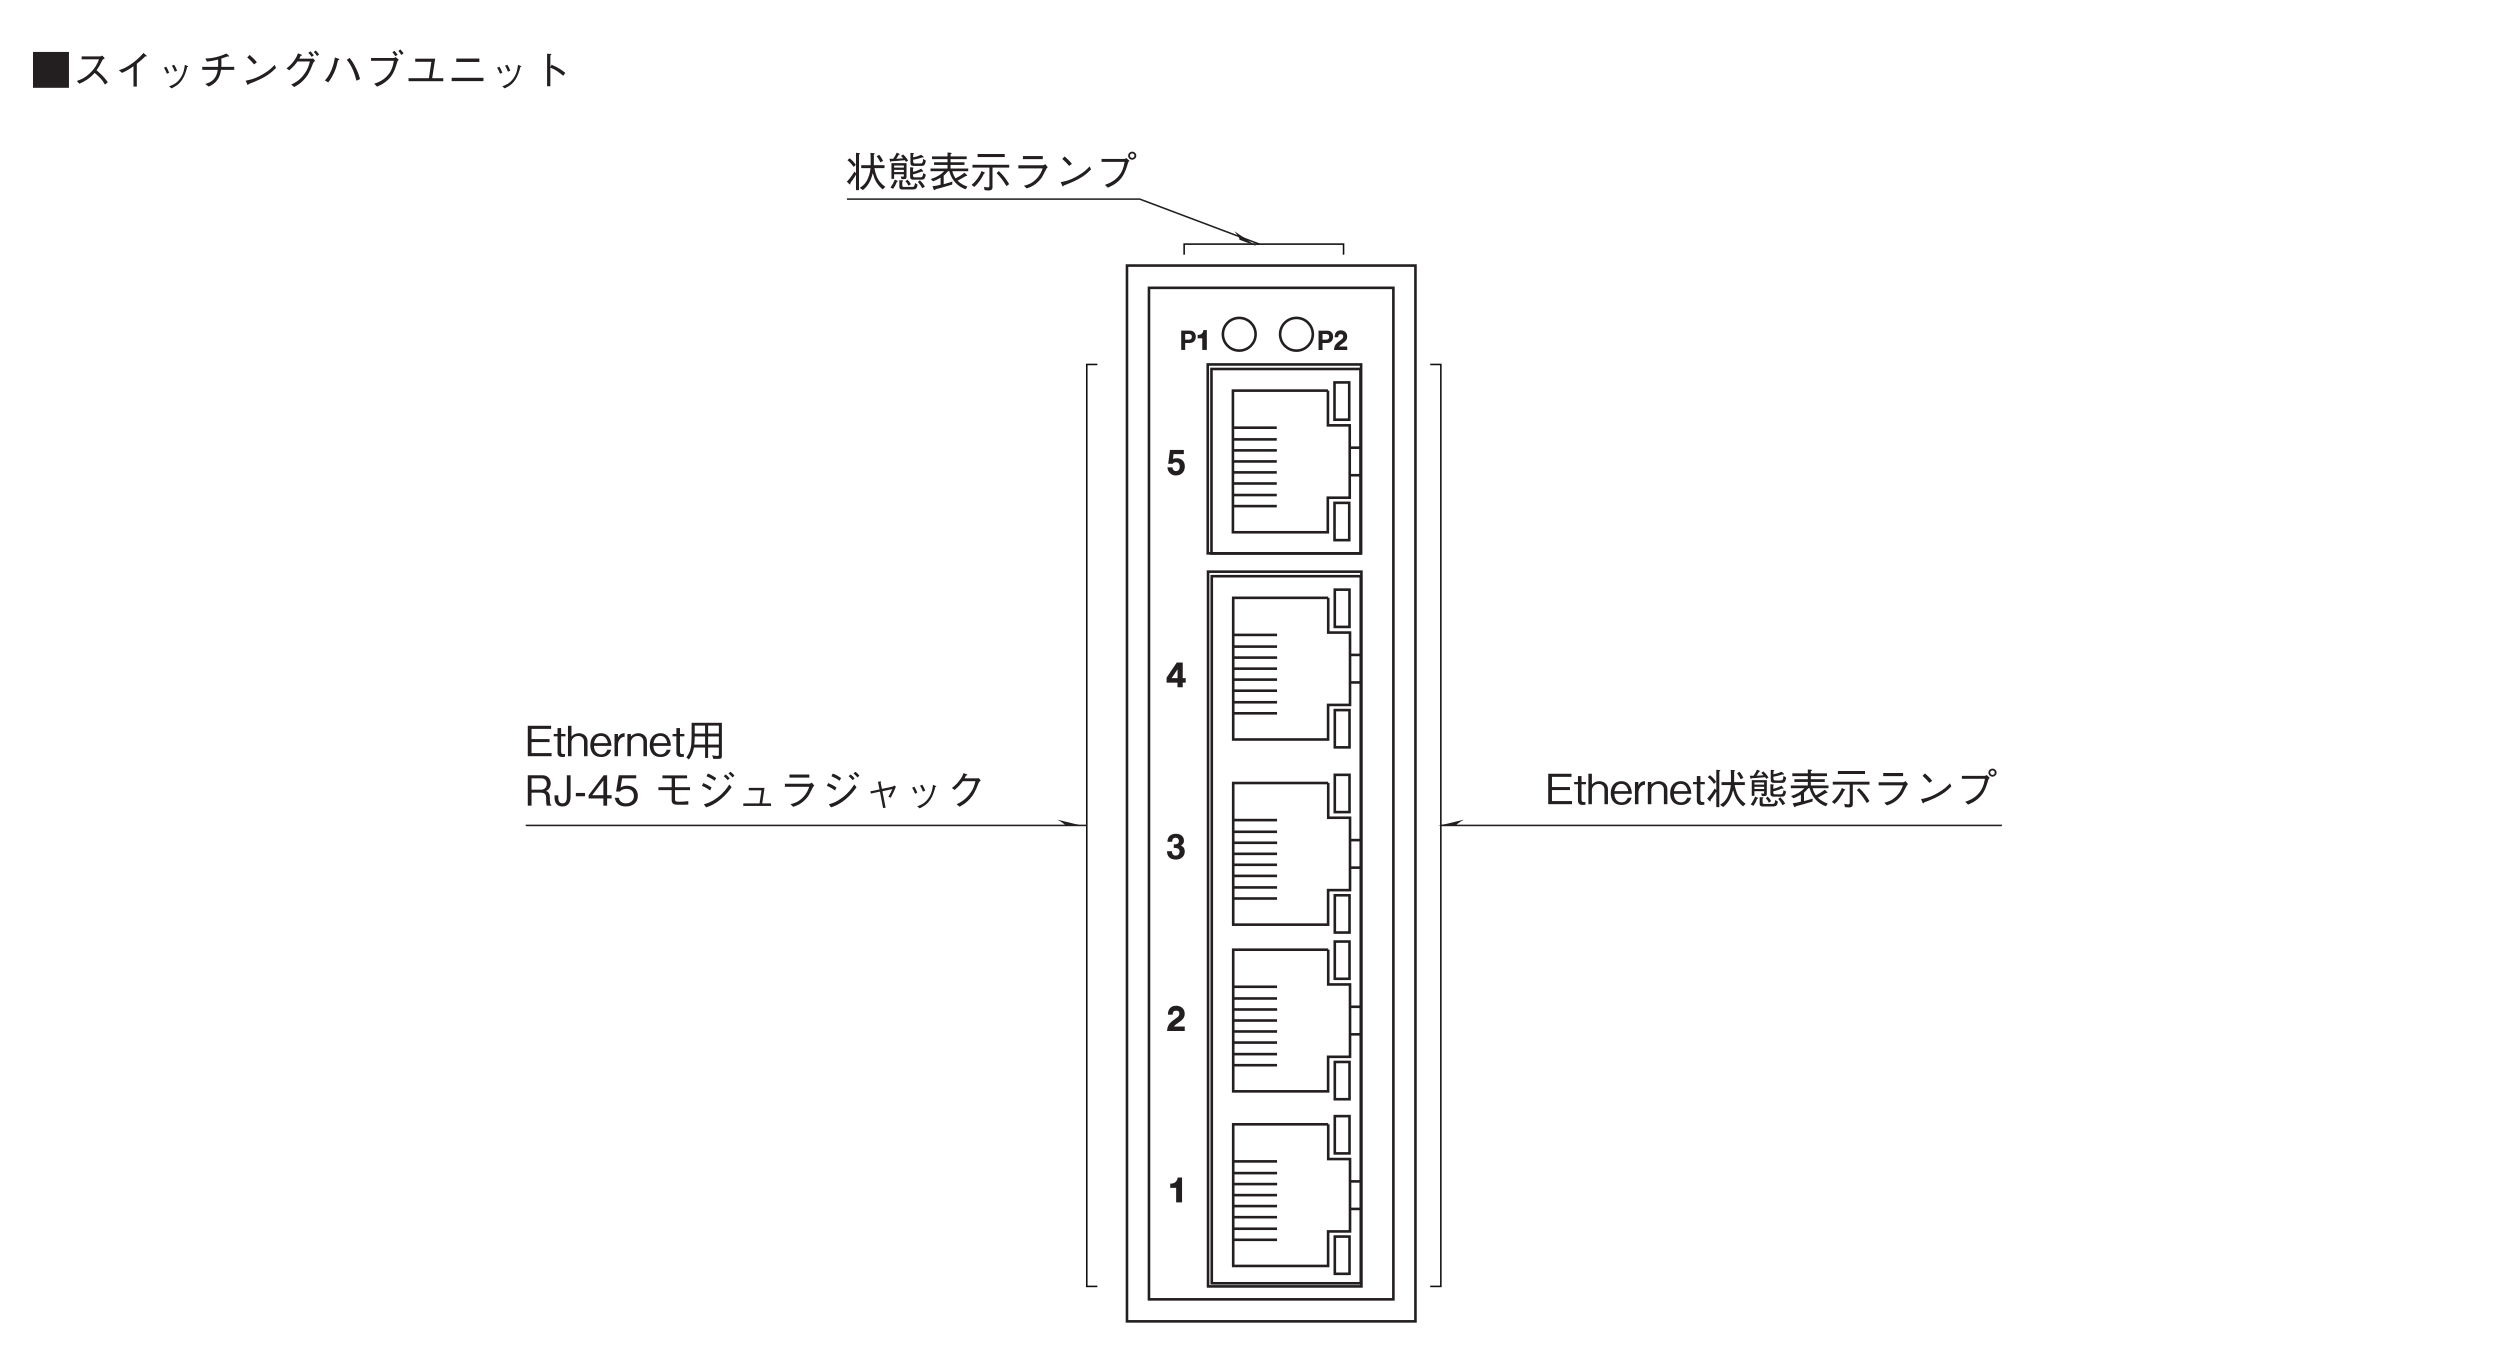 <?xml version="1.0" encoding="UTF-8"?>
<svg xmlns="http://www.w3.org/2000/svg" xmlns:xlink="http://www.w3.org/1999/xlink" width="479.05pt" height="262.35pt" viewBox="0 0 479.05 262.35" version="1.2">
<defs>
<g>
<symbol overflow="visible" id="glyph0-0">
<path style="stroke:none;" d="M 0.797 0.953 L 7.188 0.953 L 7.188 -7.031 L 0.797 -7.031 Z M 4 -3.359 L 1.453 -6.625 L 6.531 -6.625 Z M 4.25 -3.031 L 6.781 -6.297 L 6.781 0.234 Z M 1.453 0.562 L 4 -2.703 L 6.531 0.562 Z M 1.203 -6.297 L 3.734 -3.031 L 1.203 0.234 Z M 1.203 -6.297 "/>
</symbol>
<symbol overflow="visible" id="glyph0-1">
<path style="stroke:none;" d="M 0.547 -6.469 L 0.547 0.406 L 7.438 0.406 L 7.438 -6.469 Z M 0.547 -6.469 "/>
</symbol>
<symbol overflow="visible" id="glyph0-2">
<path style="stroke:none;" d="M 5.828 -5.781 C 5.734 -5.719 5.578 -5.609 5.453 -5.609 L 1.891 -5.609 L 1.891 -5.047 L 5.219 -5.047 C 4.938 -4.344 4.594 -3.484 3.531 -2.453 C 2.484 -1.422 1.656 -1.156 0.969 -0.906 L 1.453 -0.375 C 2.531 -0.859 3.375 -1.328 4.375 -2.453 C 4.578 -2.281 4.891 -2.047 5.344 -1.578 C 5.922 -0.969 6.141 -0.594 6.359 -0.203 L 6.906 -0.656 C 6.25 -1.625 5.484 -2.328 4.75 -2.953 C 5.172 -3.547 5.391 -3.922 5.859 -4.891 C 5.953 -5.016 5.969 -5.031 6.328 -5.266 Z M 5.828 -5.781 "/>
</symbol>
<symbol overflow="visible" id="glyph0-3">
<path style="stroke:none;" d="M 4.484 0.172 L 4.484 -4.203 C 5.219 -4.766 5.438 -4.984 6.109 -5.625 C 6.203 -5.609 6.234 -5.609 6.297 -5.609 C 6.375 -5.609 6.391 -5.641 6.391 -5.672 C 6.391 -5.734 6.328 -5.797 6.297 -5.812 L 5.75 -6.281 C 5.344 -5.797 4.797 -5.172 3.688 -4.344 C 2.453 -3.422 1.75 -3.203 1.047 -2.969 L 1.641 -2.453 C 2.328 -2.75 2.906 -3.062 3.844 -3.719 L 3.844 0.172 Z M 4.484 0.172 "/>
</symbol>
<symbol overflow="visible" id="glyph0-4">
<path style="stroke:none;" d="M 1.703 -3.438 C 1.859 -3.188 2.094 -2.781 2.266 -2.281 L 2.703 -2.484 C 2.516 -3 2.266 -3.438 2.141 -3.641 Z M 3.219 -3.828 C 3.344 -3.641 3.594 -3.188 3.781 -2.688 L 4.219 -2.859 C 4.062 -3.344 3.812 -3.781 3.656 -4.016 Z M 3.141 0.516 C 3.797 0.203 4.516 -0.156 5.188 -1.141 C 5.672 -1.844 5.953 -2.781 6.156 -3.578 C 6.328 -3.641 6.344 -3.641 6.344 -3.703 C 6.344 -3.734 6.297 -3.781 6.109 -3.828 L 5.703 -4 C 5.609 -3.266 5.5 -2.375 4.828 -1.406 C 4.109 -0.391 3.359 -0.125 2.688 0.125 Z M 3.141 0.516 "/>
</symbol>
<symbol overflow="visible" id="glyph0-5">
<path style="stroke:none;" d="M 4.719 -3.609 C 4.734 -3.828 4.734 -4.016 4.734 -4.375 C 4.734 -4.734 4.734 -4.953 4.719 -5.203 C 5.234 -5.359 5.375 -5.406 5.906 -5.609 C 6.031 -5.594 6.078 -5.578 6.125 -5.578 C 6.172 -5.578 6.234 -5.594 6.234 -5.656 C 6.234 -5.719 6.156 -5.766 6.141 -5.781 L 5.672 -6.172 C 5.344 -6.016 4.875 -5.781 3.938 -5.531 C 2.844 -5.234 2.25 -5.234 1.656 -5.219 L 1.969 -4.609 C 2.625 -4.688 3.094 -4.766 4.094 -5 C 4.109 -4.797 4.109 -4.594 4.109 -4.281 C 4.109 -3.969 4.109 -3.797 4.094 -3.609 L 1.062 -3.609 L 1.062 -3.031 L 4.031 -3.031 C 3.922 -2.484 3.828 -1.891 3.328 -1.312 C 2.812 -0.703 2.219 -0.516 1.625 -0.328 L 2.312 0.172 C 2.828 -0.078 3.422 -0.375 3.922 -1.062 C 4.438 -1.75 4.547 -2.406 4.656 -3.031 L 7.188 -3.031 L 7.188 -3.609 Z M 4.719 -3.609 "/>
</symbol>
<symbol overflow="visible" id="glyph0-6">
<path style="stroke:none;" d="M 3.547 -4.484 C 3.094 -5.078 2.406 -5.672 2.156 -5.891 L 1.703 -5.422 C 2.172 -5 2.625 -4.562 3.016 -4.078 Z M 6.953 -4 C 6.484 -3.5 5.938 -2.891 4.547 -2.109 C 3.078 -1.266 2.203 -1.125 1.406 -0.969 L 1.688 -0.312 C 1.734 -0.219 1.766 -0.125 1.844 -0.125 C 1.891 -0.125 1.969 -0.312 1.984 -0.328 C 5.344 -1.547 6.328 -2.516 7.219 -3.406 Z M 6.953 -4 "/>
</symbol>
<symbol overflow="visible" id="glyph0-7">
<path style="stroke:none;" d="M 3.688 -5.172 C 3.766 -5.328 3.812 -5.422 3.953 -5.719 C 4.094 -5.734 4.203 -5.75 4.203 -5.828 C 4.203 -5.859 4.172 -5.938 4.047 -5.969 L 3.438 -6.203 C 3.328 -5.875 3.172 -5.453 2.703 -4.797 C 2.156 -4.031 1.688 -3.656 1.25 -3.328 L 1.766 -2.938 C 2.641 -3.688 3 -4.141 3.344 -4.641 L 5.719 -4.641 C 5.547 -3.938 5.344 -3.094 4.516 -2.047 C 3.672 -0.953 2.828 -0.547 2.141 -0.203 L 2.719 0.266 C 3.406 -0.125 3.812 -0.375 4.328 -0.891 C 5.25 -1.797 5.672 -2.547 6.328 -4.281 C 6.375 -4.422 6.438 -4.547 6.719 -4.766 L 6.359 -5.219 C 6.203 -5.188 6.156 -5.172 6.047 -5.172 Z M 5.422 -6.281 C 5.75 -6.016 5.969 -5.672 6.062 -5.516 L 6.484 -5.828 C 6.281 -6.094 6.047 -6.375 5.844 -6.594 Z M 6.469 -6.438 C 6.75 -6.203 6.969 -5.906 7.094 -5.672 L 7.484 -5.984 C 7.359 -6.172 7.094 -6.516 6.844 -6.75 Z M 6.469 -6.438 "/>
</symbol>
<symbol overflow="visible" id="glyph0-8">
<path style="stroke:none;" d="M 1.25 -0.625 C 1.547 -1 1.922 -1.484 2.375 -2.484 C 2.734 -3.25 2.922 -3.922 3.141 -4.875 C 3.25 -4.906 3.406 -4.953 3.406 -5.047 C 3.406 -5.109 3.344 -5.141 3.219 -5.172 L 2.531 -5.406 C 2.438 -4.812 2.312 -4.078 1.906 -3.062 C 1.438 -1.953 1.016 -1.469 0.625 -1 Z M 4.812 -4.969 C 5.047 -4.672 5.359 -4.312 5.797 -3.438 C 6.297 -2.406 6.484 -1.641 6.672 -0.953 L 7.359 -1.266 C 7.234 -1.703 7.078 -2.312 6.641 -3.219 C 6.141 -4.297 5.75 -4.828 5.359 -5.312 Z M 4.812 -4.969 "/>
</symbol>
<symbol overflow="visible" id="glyph0-9">
<path style="stroke:none;" d="M 5.859 -4.766 C 5.672 -3.797 5.469 -2.75 4.438 -1.719 C 3.578 -0.875 2.734 -0.594 2.078 -0.375 L 2.641 0.188 C 3.531 -0.219 3.906 -0.438 4.391 -0.844 C 5.422 -1.672 5.922 -2.484 6.531 -4.609 C 6.547 -4.641 6.547 -4.672 6.562 -4.703 C 6.594 -4.75 6.766 -4.922 6.797 -4.969 L 6.203 -5.484 C 6.062 -5.391 5.906 -5.312 5.844 -5.312 L 1.484 -5.312 L 1.484 -4.766 Z M 6.578 -5.953 C 6.375 -6.219 6.188 -6.453 5.969 -6.688 L 5.578 -6.406 C 5.672 -6.297 5.969 -5.953 6.156 -5.641 Z M 7.719 -6.203 C 7.656 -6.281 7.391 -6.656 7.109 -6.953 L 6.719 -6.656 C 6.859 -6.484 7.109 -6.203 7.297 -5.891 Z M 7.719 -6.203 "/>
</symbol>
<symbol overflow="visible" id="glyph0-10">
<path style="stroke:none;" d="M 4.594 -1.438 L 0.688 -1.438 L 0.688 -0.859 L 7.344 -0.859 L 7.344 -1.438 L 5.219 -1.438 L 5.797 -5.172 L 1.969 -5.172 L 1.969 -4.578 L 5.062 -4.578 Z M 4.594 -1.438 "/>
</symbol>
<symbol overflow="visible" id="glyph0-11">
<path style="stroke:none;" d="M 6.281 -4.547 L 6.281 -5.203 L 1.859 -5.203 L 1.859 -4.547 Z M 0.969 -0.875 L 7.062 -0.875 L 7.062 -1.516 L 0.969 -1.516 Z M 0.969 -0.875 "/>
</symbol>
<symbol overflow="visible" id="glyph0-12">
<path style="stroke:none;" d="M 3.922 -3.547 L 3.922 -5.812 C 4.062 -5.906 4.125 -5.938 4.125 -5.984 C 4.125 -6.094 3.938 -6.094 3.891 -6.094 L 3.297 -6.125 L 3.297 0.109 L 3.922 0.109 L 3.922 -3.453 C 4.281 -3.312 4.656 -3.156 5.297 -2.734 C 5.844 -2.375 6.141 -2.094 6.391 -1.891 L 6.781 -2.453 C 6.047 -3.047 5.516 -3.422 4.156 -4.016 Z M 3.922 -3.547 "/>
</symbol>
<symbol overflow="visible" id="glyph0-13">
<path style="stroke:none;" d="M 7.266 -5.047 C 7.094 -5.375 6.875 -5.828 6.5 -6.219 L 6.047 -5.906 C 6.438 -5.422 6.641 -5 6.75 -4.766 Z M 7.703 -0.062 C 6.844 -0.672 6.422 -1.281 6.188 -1.75 C 6 -2.125 5.703 -3.047 5.609 -3.656 L 7.547 -3.656 L 7.547 -4.219 L 5.5 -4.219 L 5.5 -6.266 C 5.562 -6.297 5.672 -6.359 5.672 -6.438 C 5.672 -6.5 5.594 -6.516 5.547 -6.516 L 4.844 -6.578 C 4.891 -5.953 4.891 -5.844 4.891 -4.219 L 3.078 -4.219 L 3.078 -3.656 L 4.859 -3.656 C 4.797 -2.734 4.469 -1.656 3.922 -0.891 C 3.641 -0.469 3.219 -0.141 2.781 0.125 L 3.406 0.547 C 4.672 -0.453 5.047 -1.766 5.297 -2.688 C 5.609 -1.469 6.062 -0.531 7.188 0.422 Z M 2.047 -4.266 C 1.781 -4.734 1.328 -5.172 0.859 -5.547 L 0.438 -5.172 C 0.75 -4.953 1.172 -4.547 1.625 -3.891 Z M 2.844 -6.438 C 2.844 -6.5 2.75 -6.516 2.719 -6.531 L 2.078 -6.594 L 2.078 -2.688 L 1.781 -3 C 1.219 -2.094 0.953 -1.734 0.328 -1.062 L 0.781 -0.609 C 0.828 -0.578 0.875 -0.531 0.922 -0.531 C 1.016 -0.531 1.016 -0.641 1 -0.812 C 1.188 -1.047 1.672 -1.672 2.078 -2.422 L 2.078 0.562 L 2.656 0.562 L 2.656 -6.281 C 2.734 -6.312 2.844 -6.359 2.844 -6.438 Z M 2.844 -6.438 "/>
</symbol>
<symbol overflow="visible" id="glyph0-14">
<path style="stroke:none;" d="M 3.266 -3.75 L 1.406 -3.75 L 1.406 -4.156 L 3.266 -4.156 Z M 3.781 -2.109 L 3.781 -4.609 L 0.891 -4.609 L 0.891 -1.594 L 1.406 -1.594 L 1.406 -2.484 L 3.266 -2.484 L 3.266 -2.203 C 3.266 -2.078 3.25 -2.016 3.078 -2.016 C 2.984 -2.016 2.828 -2.031 2.688 -2.062 L 2.828 -1.547 L 3.219 -1.547 C 3.719 -1.547 3.781 -1.641 3.781 -2.109 Z M 3.266 -2.906 L 1.406 -2.906 L 1.406 -3.328 L 3.266 -3.328 Z M 4.094 -5.109 C 3.969 -5.312 3.734 -5.703 3.125 -6.281 L 2.719 -5.984 C 2.891 -5.828 2.984 -5.734 3.156 -5.547 C 2.656 -5.484 1.953 -5.453 1.797 -5.453 C 1.906 -5.594 2.078 -5.812 2.297 -6.234 C 2.422 -6.234 2.5 -6.25 2.5 -6.312 C 2.5 -6.359 2.406 -6.406 2.375 -6.422 L 1.891 -6.609 C 1.766 -6.328 1.625 -5.984 1.219 -5.438 C 1.156 -5.438 0.703 -5.453 0.516 -5.453 L 0.625 -5.016 C 0.641 -4.953 0.672 -4.844 0.734 -4.844 C 0.781 -4.844 0.812 -4.875 0.875 -4.969 C 1.344 -4.984 2.234 -5.047 3.453 -5.172 C 3.531 -5.062 3.547 -5.047 3.688 -4.844 Z M 7.484 -5.109 L 6.969 -5.422 C 6.922 -4.609 6.75 -4.547 6.406 -4.547 L 5.453 -4.547 C 5.156 -4.547 5.047 -4.641 5.047 -4.953 L 5.047 -5.266 C 5.453 -5.328 5.969 -5.422 6.734 -5.688 C 6.922 -5.672 7.078 -5.656 7.078 -5.75 C 7.078 -5.812 7.047 -5.844 6.969 -5.906 L 6.609 -6.219 C 6.062 -5.969 5.641 -5.828 5.047 -5.719 L 5.047 -6.281 C 5.109 -6.312 5.203 -6.375 5.203 -6.438 C 5.203 -6.531 5.047 -6.547 5 -6.547 L 4.531 -6.578 L 4.531 -4.812 C 4.531 -4.312 4.562 -4.078 5.203 -4.078 L 6.5 -4.078 C 7.047 -4.078 7.328 -4.078 7.484 -5.109 Z M 7.484 -2.406 L 6.984 -2.703 C 6.875 -1.891 6.703 -1.891 6.406 -1.891 L 5.422 -1.891 C 5.234 -1.891 5.016 -1.891 5.016 -2.25 L 5.016 -2.453 C 5.594 -2.594 6.047 -2.734 6.703 -3 C 6.781 -2.984 6.875 -2.969 6.938 -2.969 C 6.953 -2.969 7 -2.984 7 -3.031 C 7 -3.062 6.969 -3.109 6.953 -3.125 L 6.594 -3.547 C 5.859 -3.156 5.422 -3.031 5.016 -2.953 L 5.016 -3.531 C 5.062 -3.578 5.125 -3.609 5.125 -3.672 C 5.125 -3.766 5 -3.766 4.938 -3.781 L 4.469 -3.828 L 4.469 -2.094 C 4.469 -1.703 4.516 -1.438 5.172 -1.438 L 6.594 -1.438 C 7.047 -1.438 7.312 -1.516 7.484 -2.406 Z M 7.297 -0.109 C 6.953 -0.688 6.688 -0.984 6.344 -1.328 L 5.969 -1 C 6.359 -0.562 6.562 -0.234 6.797 0.203 Z M 4.609 -0.578 C 4.438 -0.922 4.266 -1.156 3.953 -1.453 L 3.578 -1.141 C 3.875 -0.828 4.031 -0.594 4.172 -0.281 Z M 5.906 -0.484 L 5.406 -0.812 C 5.328 -0.078 5.109 -0.047 4.844 -0.047 L 3.297 -0.047 C 3.125 -0.047 2.969 -0.047 2.969 -0.375 L 2.969 -1.062 C 3.125 -1.172 3.141 -1.172 3.141 -1.219 C 3.141 -1.297 3.016 -1.312 2.984 -1.312 L 2.406 -1.344 L 2.406 -0.047 C 2.406 0.297 2.609 0.438 2.922 0.438 L 4.906 0.438 C 5.562 0.438 5.781 0.297 5.906 -0.484 Z M 2.109 -1.141 C 2.109 -1.219 2.016 -1.25 1.969 -1.266 L 1.547 -1.453 C 1.297 -0.844 1.047 -0.406 0.703 0.062 L 1.203 0.312 C 1.562 -0.172 1.75 -0.547 1.922 -1.016 C 2.062 -1.062 2.109 -1.078 2.109 -1.141 Z M 2.109 -1.141 "/>
</symbol>
<symbol overflow="visible" id="glyph0-15">
<path style="stroke:none;" d="M 2.328 -0.484 C 1.953 -0.375 1.594 -0.281 0.766 -0.172 L 1.016 0.453 C 1.047 0.516 1.094 0.578 1.172 0.578 C 1.266 0.578 1.297 0.516 1.344 0.406 C 2.422 0.109 3.516 -0.172 4.547 -0.5 L 4.594 -1.078 C 4.141 -0.922 3.734 -0.812 2.922 -0.594 L 2.922 -2.203 C 3.25 -2.516 3.469 -2.734 3.75 -3.062 L 4 -3.062 C 4.422 -1.375 5.609 -0.109 7.125 0.406 L 7.469 -0.125 C 6.812 -0.328 6.125 -0.703 5.578 -1.25 C 5.766 -1.344 5.984 -1.469 6.438 -1.719 C 6.688 -1.859 6.984 -2.016 7.188 -2.156 C 7.266 -2.141 7.297 -2.125 7.328 -2.125 C 7.375 -2.125 7.422 -2.141 7.422 -2.219 C 7.422 -2.25 7.391 -2.297 7.359 -2.328 L 6.922 -2.781 C 6.344 -2.312 5.797 -2 5.203 -1.688 C 5.016 -1.953 4.719 -2.453 4.578 -3.062 L 7.625 -3.062 L 7.625 -3.578 L 4.234 -3.578 L 4.234 -4.266 L 6.906 -4.266 L 6.906 -4.781 L 4.234 -4.781 L 4.234 -5.375 L 7.328 -5.375 L 7.328 -5.906 L 4.234 -5.906 L 4.234 -6.312 C 4.312 -6.344 4.453 -6.422 4.453 -6.484 C 4.453 -6.547 4.328 -6.594 4.234 -6.609 L 3.656 -6.656 L 3.656 -5.906 L 0.688 -5.906 L 0.688 -5.375 L 3.656 -5.375 L 3.656 -4.781 L 1.078 -4.781 L 1.078 -4.266 L 3.656 -4.266 L 3.656 -3.578 L 0.391 -3.578 L 0.391 -3.062 L 3.016 -3.062 C 2.359 -2.391 1.609 -1.922 0.438 -1.562 L 0.891 -1.125 C 1.438 -1.328 1.812 -1.516 2.328 -1.828 Z M 2.328 -0.484 "/>
</symbol>
<symbol overflow="visible" id="glyph0-16">
<path style="stroke:none;" d="M 6.641 -5.781 L 6.641 -6.359 L 1.438 -6.359 L 1.438 -5.781 Z M 4.297 -3.75 L 7.5 -3.75 L 7.5 -4.297 L 0.453 -4.297 L 0.453 -3.75 L 3.703 -3.75 L 3.703 -0.281 C 3.703 -0.109 3.641 0.047 3.406 0.047 C 3.328 0.047 3.125 0.016 2.656 -0.062 L 2.781 0.562 C 2.938 0.578 3.281 0.625 3.547 0.625 C 3.703 0.625 4.297 0.625 4.297 0.031 Z M 5.078 -2.688 C 5.578 -2.188 6.172 -1.547 6.984 -0.203 L 7.484 -0.594 C 7.047 -1.359 6.422 -2.25 5.5 -3.094 Z M 0.812 -0.047 C 1.484 -0.625 2.266 -1.703 2.656 -2.594 C 2.734 -2.625 2.844 -2.656 2.844 -2.75 C 2.844 -2.781 2.797 -2.812 2.766 -2.828 L 2.203 -3.094 C 1.828 -2.109 1.172 -1.172 0.281 -0.438 Z M 0.812 -0.047 "/>
</symbol>
<symbol overflow="visible" id="glyph0-17">
<path style="stroke:none;" d="M 5.953 -5.969 L 2.141 -5.969 L 2.141 -5.375 L 5.953 -5.375 Z M 5.922 -3.609 C 5.75 -3.094 5.5 -2.391 4.719 -1.578 C 3.812 -0.656 3.062 -0.469 2.344 -0.281 L 2.859 0.234 C 3.734 -0.078 4.547 -0.375 5.562 -1.594 C 5.797 -1.891 5.891 -2.047 6.641 -3.531 C 6.688 -3.641 6.719 -3.672 6.906 -3.828 L 6.422 -4.422 C 6.266 -4.281 6.062 -4.203 5.984 -4.203 L 1.266 -4.203 L 1.266 -3.609 Z M 5.922 -3.609 "/>
</symbol>
<symbol overflow="visible" id="glyph0-18">
<path style="stroke:none;" d="M 5.672 -4.859 C 5.484 -3.891 5.281 -2.859 4.25 -1.828 C 3.406 -0.984 2.562 -0.688 1.891 -0.453 L 2.453 0.094 C 3.344 -0.312 3.719 -0.531 4.203 -0.922 C 5.219 -1.75 5.719 -2.562 6.344 -4.719 C 6.391 -4.844 6.406 -4.859 6.609 -5.047 L 6.016 -5.578 C 5.844 -5.484 5.719 -5.422 5.656 -5.422 L 1.25 -5.422 L 1.25 -4.859 Z M 7.125 -5.266 C 7.547 -5.266 7.906 -5.625 7.906 -6.047 C 7.906 -6.469 7.547 -6.812 7.125 -6.812 C 6.719 -6.812 6.344 -6.484 6.344 -6.047 C 6.344 -5.609 6.688 -5.266 7.125 -5.266 Z M 7.125 -5.609 C 6.875 -5.609 6.688 -5.812 6.688 -6.047 C 6.688 -6.297 6.906 -6.469 7.125 -6.469 C 7.359 -6.469 7.547 -6.297 7.547 -6.047 C 7.547 -5.797 7.359 -5.609 7.125 -5.609 Z M 7.125 -5.609 "/>
</symbol>
<symbol overflow="visible" id="glyph0-19">
<path style="stroke:none;" d="M 5.188 0 L 5.188 -0.594 L 1.344 -0.594 L 1.344 -2.703 L 4.797 -2.703 L 4.797 -3.281 L 1.344 -3.281 L 1.344 -5.234 L 5.094 -5.234 L 5.094 -5.828 L 0.625 -5.828 L 0.625 0 Z M 5.188 0 "/>
</symbol>
<symbol overflow="visible" id="glyph0-20">
<path style="stroke:none;" d="M 2.391 -3.812 L 2.391 -4.25 L 1.547 -4.25 L 1.547 -5.391 L 0.859 -5.391 L 0.859 -4.25 L 0.125 -4.25 L 0.125 -3.812 L 0.859 -3.812 L 0.859 -0.688 C 0.859 -0.031 1.312 0.156 1.734 0.156 C 1.891 0.156 2 0.141 2.297 0.109 L 2.297 -0.406 L 2.109 -0.406 C 1.797 -0.406 1.547 -0.406 1.547 -0.859 L 1.547 -3.812 Z M 2.391 -3.812 "/>
</symbol>
<symbol overflow="visible" id="glyph0-21">
<path style="stroke:none;" d="M 4.094 0 L 4.094 -2.828 C 4.094 -3.938 3.188 -4.406 2.453 -4.406 C 1.906 -4.406 1.359 -4.188 1.016 -3.766 L 1.016 -5.828 L 0.344 -5.828 L 0.344 0 L 1.016 0 L 1.016 -2.719 C 1.016 -3.156 1.422 -3.875 2.312 -3.875 C 2.828 -3.875 3.422 -3.562 3.422 -2.812 L 3.422 0 Z M 4.094 0 "/>
</symbol>
<symbol overflow="visible" id="glyph0-22">
<path style="stroke:none;" d="M 4.25 -1.984 C 4.219 -2.312 4.188 -2.812 3.938 -3.328 C 3.688 -3.859 3.188 -4.406 2.234 -4.406 C 1.312 -4.406 0.188 -3.844 0.188 -2.094 C 0.188 -1.188 0.547 0.156 2.297 0.156 C 3.109 0.156 3.906 -0.203 4.188 -1.234 L 3.453 -1.234 C 3.344 -0.969 3.094 -0.344 2.266 -0.344 C 1.672 -0.344 0.922 -0.734 0.891 -1.984 Z M 3.547 -2.5 L 0.906 -2.5 C 1.047 -3.266 1.422 -3.891 2.234 -3.891 C 3.281 -3.891 3.5 -2.781 3.547 -2.5 Z M 3.547 -2.5 "/>
</symbol>
<symbol overflow="visible" id="glyph0-23">
<path style="stroke:none;" d="M 2.328 -3.719 L 2.328 -4.406 C 1.469 -4.406 1.188 -3.859 1.047 -3.562 L 1.047 -4.25 L 0.391 -4.25 L 0.391 0 L 1.062 0 L 1.062 -2.328 C 1.062 -2.656 1.266 -3.094 1.453 -3.312 C 1.703 -3.578 1.969 -3.719 2.328 -3.719 Z M 2.328 -3.719 "/>
</symbol>
<symbol overflow="visible" id="glyph0-24">
<path style="stroke:none;" d="M 4.094 0 L 4.094 -2.828 C 4.094 -3.938 3.188 -4.406 2.453 -4.406 C 1.906 -4.406 1.359 -4.188 1.016 -3.766 L 1.016 -4.25 L 0.344 -4.25 L 0.344 0 L 1.016 0 L 1.016 -2.719 C 1.016 -3.156 1.422 -3.875 2.312 -3.875 C 2.828 -3.875 3.422 -3.562 3.422 -2.812 L 3.422 0 Z M 4.094 0 "/>
</symbol>
<symbol overflow="visible" id="glyph0-25">
<path style="stroke:none;" d="M 7.062 -0.062 L 7.062 -6.406 L 1.266 -6.406 C 1.266 -3.844 1.266 -3.109 1.203 -2.344 C 1.141 -1.641 1.016 -0.766 0.25 0.234 L 0.734 0.625 C 1.328 -0.125 1.547 -0.781 1.719 -1.656 L 3.844 -1.656 L 3.844 0.328 L 4.422 0.328 L 4.422 -1.656 L 6.484 -1.656 L 6.484 -0.344 C 6.484 -0.188 6.469 -0.047 6.219 -0.047 C 5.922 -0.047 5.391 -0.125 5.203 -0.172 L 5.422 0.516 L 6.422 0.516 C 6.953 0.516 7.062 0.359 7.062 -0.062 Z M 6.484 -4.328 L 4.422 -4.328 L 4.422 -5.859 L 6.484 -5.859 Z M 6.484 -2.219 L 4.422 -2.219 L 4.422 -3.781 L 6.484 -3.781 Z M 3.844 -4.328 L 1.859 -4.328 L 1.859 -5.859 L 3.844 -5.859 Z M 3.844 -2.219 L 1.766 -2.219 C 1.828 -2.641 1.859 -2.984 1.859 -3.781 L 3.844 -3.781 Z M 3.844 -2.219 "/>
</symbol>
<symbol overflow="visible" id="glyph0-26">
<path style="stroke:none;" d="M 5.141 0 L 5.141 -0.125 C 5.016 -0.203 4.969 -0.266 4.922 -0.453 C 4.891 -0.609 4.859 -0.875 4.859 -1.125 L 4.859 -1.562 C 4.859 -1.734 4.844 -2.094 4.656 -2.406 C 4.484 -2.703 4.312 -2.75 4.094 -2.812 C 4.25 -2.875 4.406 -2.953 4.562 -3.109 C 4.859 -3.375 5.016 -3.828 5.016 -4.25 C 5.016 -4.984 4.578 -5.828 3.391 -5.828 L 0.625 -5.828 L 0.625 0 L 1.344 0 L 1.344 -2.484 L 3.172 -2.484 C 3.703 -2.484 4.141 -2.297 4.141 -1.5 L 4.141 -1 C 4.141 -0.516 4.172 -0.297 4.266 0 Z M 4.266 -4.172 C 4.266 -3.562 3.859 -3.062 3.188 -3.062 L 1.344 -3.062 L 1.344 -5.234 L 3.25 -5.234 C 3.953 -5.234 4.266 -4.734 4.266 -4.172 Z M 4.266 -4.172 "/>
</symbol>
<symbol overflow="visible" id="glyph0-27">
<path style="stroke:none;" d="M 3.359 -1.641 L 3.359 -5.828 L 2.641 -5.828 L 2.641 -1.609 C 2.641 -1.219 2.578 -0.438 1.797 -0.438 C 1.047 -0.438 1 -1.172 1 -1.656 L 1 -1.984 L 0.281 -1.984 L 0.281 -1.625 C 0.281 -1 0.438 0.156 1.812 0.156 C 2.891 0.156 3.359 -0.656 3.359 -1.641 Z M 3.359 -1.641 "/>
</symbol>
<symbol overflow="visible" id="glyph0-28">
<path style="stroke:none;" d="M 2.141 -1.797 L 2.141 -2.438 L 0.375 -2.438 L 0.375 -1.797 Z M 2.141 -1.797 "/>
</symbol>
<symbol overflow="visible" id="glyph0-29">
<path style="stroke:none;" d="M 4.719 -1.375 L 4.719 -2 L 3.859 -2 L 3.859 -5.828 L 3.203 -5.828 L 0.312 -2 L 0.312 -1.375 L 3.141 -1.375 L 3.141 0 L 3.859 0 L 3.859 -1.375 Z M 3.141 -2 L 1 -2 L 3.141 -4.828 Z M 3.141 -2 "/>
</symbol>
<symbol overflow="visible" id="glyph0-30">
<path style="stroke:none;" d="M 4.719 -1.875 C 4.719 -3.141 3.844 -3.828 2.656 -3.828 C 1.953 -3.828 1.609 -3.594 1.406 -3.453 L 1.703 -5.234 L 4.406 -5.234 L 4.406 -5.828 L 1.062 -5.828 L 0.547 -2.703 L 1.297 -2.703 C 1.625 -3.141 2.203 -3.219 2.562 -3.219 C 3.875 -3.219 3.969 -2.125 3.969 -1.859 C 3.969 -0.922 3.234 -0.438 2.422 -0.438 C 1.75 -0.438 1.188 -0.812 1.062 -1.5 L 0.297 -1.5 C 0.484 -0.5 1.156 0.156 2.422 0.156 C 3.656 0.156 4.719 -0.531 4.719 -1.875 Z M 4.719 -1.875 "/>
</symbol>
<symbol overflow="visible" id="glyph0-31">
<path style="stroke:none;" d=""/>
</symbol>
<symbol overflow="visible" id="glyph0-32">
<path style="stroke:none;" d="M 4.156 -2.969 L 7.031 -2.969 L 7.031 -3.531 L 4.156 -3.531 L 4.156 -5.234 L 6.469 -5.234 L 6.469 -5.797 L 1.75 -5.797 L 1.75 -5.234 L 3.516 -5.234 L 3.516 -3.531 L 0.969 -3.531 L 0.969 -2.969 L 3.516 -2.969 L 3.516 -1.031 C 3.516 -0.375 3.969 -0.172 4.625 -0.172 C 5.719 -0.172 6.156 -0.172 6.703 -0.203 L 6.703 -0.875 C 6.203 -0.812 5.609 -0.75 4.953 -0.75 C 4.234 -0.75 4.156 -0.875 4.156 -1.312 Z M 4.156 -2.969 "/>
</symbol>
<symbol overflow="visible" id="glyph0-33">
<path style="stroke:none;" d="M 2.203 -5.641 C 2.766 -5.406 3.172 -5.203 3.766 -4.766 L 4.062 -5.297 C 3.625 -5.609 3.031 -5.953 2.469 -6.156 Z M 1.328 -3.797 C 2.141 -3.453 2.5 -3.203 2.891 -2.906 L 3.172 -3.469 C 2.672 -3.828 2.062 -4.141 1.594 -4.328 Z M 6.656 -5.219 C 6.469 -5.469 6.109 -5.828 5.891 -5.984 L 5.5 -5.656 C 5.734 -5.484 6.078 -5.125 6.266 -4.891 Z M 6.578 -4.062 C 6.094 -3.328 5.547 -2.484 4.281 -1.531 C 3.125 -0.656 2.344 -0.438 1.703 -0.266 L 2.125 0.328 C 2.859 0.078 3.672 -0.203 4.875 -1.188 C 5.984 -2.109 6.562 -2.906 7.016 -3.531 Z M 7.562 -5.734 C 7.375 -6.016 7.125 -6.234 6.812 -6.5 L 6.422 -6.172 C 6.688 -5.938 6.984 -5.688 7.172 -5.406 Z M 7.562 -5.734 "/>
</symbol>
<symbol overflow="visible" id="glyph0-34">
<path style="stroke:none;" d="M 4.906 -0.438 L 5.344 -3.406 L 2.328 -3.406 L 2.328 -2.938 L 4.766 -2.938 L 4.391 -0.438 L 1.281 -0.438 L 1.281 0.047 L 6.594 0.047 L 6.594 -0.438 Z M 4.906 -0.438 "/>
</symbol>
<symbol overflow="visible" id="glyph0-35">
<path style="stroke:none;" d="M 3.906 -3.219 L 3.656 -4.422 C 3.672 -4.438 3.781 -4.547 3.781 -4.578 C 3.781 -4.641 3.719 -4.641 3.516 -4.625 L 3.141 -4.594 L 3.438 -3.109 L 1.688 -2.75 L 1.781 -2.312 L 3.516 -2.688 L 4.125 0.453 L 4.609 0.406 L 4 -2.766 L 5.906 -3.172 C 5.734 -2.781 5.438 -2.188 5.141 -1.703 L 5.594 -1.516 C 5.969 -2.203 6.297 -2.938 6.594 -3.656 L 6.219 -3.859 C 6.094 -3.688 5.984 -3.672 5.969 -3.656 Z M 3.906 -3.219 "/>
</symbol>
<symbol overflow="visible" id="glyph0-36">
<path style="stroke:none;" d="M 3.781 -5.234 C 3.891 -5.438 3.969 -5.609 4.062 -5.781 C 4.203 -5.797 4.312 -5.812 4.312 -5.891 C 4.312 -5.906 4.297 -5.984 4.156 -6.031 L 3.578 -6.234 C 3.469 -5.922 3.328 -5.516 2.828 -4.859 C 2.266 -4.094 1.781 -3.719 1.344 -3.391 L 1.875 -3 C 2.734 -3.75 3.094 -4.219 3.453 -4.688 L 5.859 -4.688 C 5.703 -4.016 5.5 -3.156 4.656 -2.109 C 3.781 -1.031 2.953 -0.609 2.25 -0.266 L 2.828 0.203 C 3.516 -0.188 3.906 -0.438 4.453 -0.953 C 5.391 -1.875 5.812 -2.625 6.469 -4.344 C 6.531 -4.484 6.578 -4.562 6.875 -4.828 L 6.5 -5.281 C 6.391 -5.25 6.344 -5.234 6.219 -5.234 Z M 3.781 -5.234 "/>
</symbol>
</g>
</defs>
<g id="surface1">
<g style="fill:rgb(13.73%,12.16%,12.549%);fill-opacity:1;">
  <use xlink:href="#glyph0-1" x="5.773" y="16.42"/>
  <use xlink:href="#glyph0-2" x="13.754" y="16.42"/>
  <use xlink:href="#glyph0-3" x="21.734" y="16.42"/>
  <use xlink:href="#glyph0-4" x="29.714" y="16.42"/>
  <use xlink:href="#glyph0-5" x="37.694" y="16.42"/>
  <use xlink:href="#glyph0-6" x="45.674" y="16.42"/>
  <use xlink:href="#glyph0-7" x="53.655" y="16.42"/>
  <use xlink:href="#glyph0-8" x="61.635" y="16.42"/>
  <use xlink:href="#glyph0-9" x="69.615" y="16.42"/>
  <use xlink:href="#glyph0-10" x="77.595" y="16.42"/>
  <use xlink:href="#glyph0-11" x="85.576" y="16.42"/>
  <use xlink:href="#glyph0-4" x="93.556" y="16.42"/>
  <use xlink:href="#glyph0-12" x="101.536" y="16.42"/>
</g>
<path style="fill:none;stroke-width:5;stroke-linecap:butt;stroke-linejoin:miter;stroke:rgb(13.73%,12.16%,12.549%);stroke-opacity:1;stroke-miterlimit:10;" d="M 2158.332 85.039 L 2711.105 85.039 L 2711.105 2108.164 L 2158.332 2108.164 Z M 2158.332 85.039 " transform="matrix(0.1,0,0,-0.1,0.118,261.702)"/>
<path style="fill:none;stroke-width:5;stroke-linecap:butt;stroke-linejoin:miter;stroke:rgb(13.73%,12.16%,12.549%);stroke-opacity:1;stroke-miterlimit:10;" d="M 2200.468 127.213 L 2668.813 127.213 L 2668.813 2065.48 L 2200.468 2065.48 Z M 2200.468 127.213 " transform="matrix(0.1,0,0,-0.1,0.118,261.702)"/>
<path style="fill:none;stroke-width:5;stroke-linecap:butt;stroke-linejoin:miter;stroke:rgb(13.73%,12.16%,12.549%);stroke-opacity:1;stroke-miterlimit:10;" d="M 2313.129 1556.645 L 2606.98 1556.645 L 2606.98 1918.672 L 2313.129 1918.672 Z M 2313.129 1556.645 " transform="matrix(0.1,0,0,-0.1,0.118,261.702)"/>
<path style="fill:none;stroke-width:5;stroke-linecap:butt;stroke-linejoin:miter;stroke:rgb(13.73%,12.16%,12.549%);stroke-opacity:1;stroke-miterlimit:10;" d="M 2320.256 1556.645 L 2605.806 1556.645 L 2605.806 1909.979 L 2320.256 1909.979 Z M 2320.256 1556.645 " transform="matrix(0.1,0,0,-0.1,0.118,261.702)"/>
<path style="fill:none;stroke-width:5;stroke-linecap:butt;stroke-linejoin:miter;stroke:rgb(13.73%,12.16%,12.549%);stroke-opacity:1;stroke-miterlimit:10;" d="M 2555.995 1812.785 L 2584.19 1812.785 L 2584.19 1884.212 L 2555.995 1884.212 Z M 2555.995 1812.785 " transform="matrix(0.1,0,0,-0.1,0.118,261.702)"/>
<path style="fill:none;stroke-width:5;stroke-linecap:butt;stroke-linejoin:miter;stroke:rgb(13.73%,12.16%,12.549%);stroke-opacity:1;stroke-miterlimit:10;" d="M 2543.425 1868.509 L 2543.425 1801.977 L 2585.169 1801.977 L 2585.169 1663.314 L 2543.151 1663.314 L 2543.151 1597.096 L 2361.334 1597.096 L 2361.334 1868.509 L 2543.425 1868.509 " transform="matrix(0.1,0,0,-0.1,0.118,261.702)"/>
<path style="fill:none;stroke-width:5;stroke-linecap:butt;stroke-linejoin:miter;stroke:rgb(13.73%,12.16%,12.549%);stroke-opacity:1;stroke-miterlimit:10;" d="M 2556.034 1582.02 L 2584.229 1582.02 L 2584.229 1653.407 L 2556.034 1653.407 Z M 2556.034 1582.02 " transform="matrix(0.1,0,0,-0.1,0.118,261.702)"/>
<path style="fill:none;stroke-width:5;stroke-linecap:butt;stroke-linejoin:miter;stroke:rgb(13.73%,12.16%,12.549%);stroke-opacity:1;stroke-miterlimit:10;" d="M 2361.334 1797.474 L 2445.37 1797.474 " transform="matrix(0.1,0,0,-0.1,0.118,261.702)"/>
<path style="fill:none;stroke-width:5;stroke-linecap:butt;stroke-linejoin:miter;stroke:rgb(13.73%,12.16%,12.549%);stroke-opacity:1;stroke-miterlimit:10;" d="M 2361.334 1775.075 L 2445.37 1775.075 " transform="matrix(0.1,0,0,-0.1,0.118,261.702)"/>
<path style="fill:none;stroke-width:5;stroke-linecap:butt;stroke-linejoin:miter;stroke:rgb(13.73%,12.16%,12.549%);stroke-opacity:1;stroke-miterlimit:10;" d="M 2361.452 1754.007 L 2445.527 1754.007 " transform="matrix(0.1,0,0,-0.1,0.118,261.702)"/>
<path style="fill:none;stroke-width:5;stroke-linecap:butt;stroke-linejoin:miter;stroke:rgb(13.73%,12.16%,12.549%);stroke-opacity:1;stroke-miterlimit:10;" d="M 2361.334 1732.822 L 2445.37 1732.822 " transform="matrix(0.1,0,0,-0.1,0.118,261.702)"/>
<path style="fill:none;stroke-width:5;stroke-linecap:butt;stroke-linejoin:miter;stroke:rgb(13.73%,12.16%,12.549%);stroke-opacity:1;stroke-miterlimit:10;" d="M 2361.334 1711.833 L 2445.37 1711.833 " transform="matrix(0.1,0,0,-0.1,0.118,261.702)"/>
<path style="fill:none;stroke-width:5;stroke-linecap:butt;stroke-linejoin:miter;stroke:rgb(13.73%,12.16%,12.549%);stroke-opacity:1;stroke-miterlimit:10;" d="M 2361.334 1690.569 L 2445.37 1690.569 " transform="matrix(0.1,0,0,-0.1,0.118,261.702)"/>
<path style="fill:none;stroke-width:5;stroke-linecap:butt;stroke-linejoin:miter;stroke:rgb(13.73%,12.16%,12.549%);stroke-opacity:1;stroke-miterlimit:10;" d="M 2361.334 1668.444 L 2445.37 1668.444 " transform="matrix(0.1,0,0,-0.1,0.118,261.702)"/>
<path style="fill:none;stroke-width:5;stroke-linecap:butt;stroke-linejoin:miter;stroke:rgb(13.73%,12.16%,12.549%);stroke-opacity:1;stroke-miterlimit:10;" d="M 2361.334 1647.22 L 2445.37 1647.22 " transform="matrix(0.1,0,0,-0.1,0.118,261.702)"/>
<path style="fill:none;stroke-width:5;stroke-linecap:butt;stroke-linejoin:miter;stroke:rgb(13.73%,12.16%,12.549%);stroke-opacity:1;stroke-miterlimit:10;" d="M 2585.169 1759.176 L 2605.806 1759.176 " transform="matrix(0.1,0,0,-0.1,0.118,261.702)"/>
<path style="fill:none;stroke-width:5;stroke-linecap:butt;stroke-linejoin:miter;stroke:rgb(13.73%,12.16%,12.549%);stroke-opacity:1;stroke-miterlimit:10;" d="M 2585.169 1706.39 L 2605.806 1706.39 " transform="matrix(0.1,0,0,-0.1,0.118,261.702)"/>
<path style="fill:none;stroke-width:5;stroke-linecap:butt;stroke-linejoin:miter;stroke:rgb(13.73%,12.16%,12.549%);stroke-opacity:1;stroke-miterlimit:10;" d="M 2313.677 152.001 L 2607.529 152.001 L 2607.529 1521.597 L 2313.677 1521.597 Z M 2313.677 152.001 " transform="matrix(0.1,0,0,-0.1,0.118,261.702)"/>
<path style="fill:none;stroke-width:5;stroke-linecap:butt;stroke-linejoin:miter;stroke:rgb(13.73%,12.16%,12.549%);stroke-opacity:1;stroke-miterlimit:10;" d="M 2320.804 157.992 L 2606.354 157.992 L 2606.354 1512.904 L 2320.804 1512.904 Z M 2320.804 157.992 " transform="matrix(0.1,0,0,-0.1,0.118,261.702)"/>
<path style="fill:none;stroke-width:5;stroke-linecap:butt;stroke-linejoin:miter;stroke:rgb(13.73%,12.16%,12.549%);stroke-opacity:1;stroke-miterlimit:10;" d="M 2556.543 1415.749 L 2584.699 1415.749 L 2584.699 1487.137 L 2556.543 1487.137 Z M 2556.543 1415.749 " transform="matrix(0.1,0,0,-0.1,0.118,261.702)"/>
<path style="fill:none;stroke-width:5;stroke-linecap:butt;stroke-linejoin:miter;stroke:rgb(13.73%,12.16%,12.549%);stroke-opacity:1;stroke-miterlimit:10;" d="M 2543.973 1471.434 L 2543.973 1404.902 L 2585.717 1404.902 L 2585.717 1266.239 L 2543.699 1266.239 L 2543.699 1200.021 L 2361.882 1200.021 L 2361.882 1471.434 L 2543.973 1471.434 " transform="matrix(0.1,0,0,-0.1,0.118,261.702)"/>
<path style="fill:none;stroke-width:5;stroke-linecap:butt;stroke-linejoin:miter;stroke:rgb(13.73%,12.16%,12.549%);stroke-opacity:1;stroke-miterlimit:10;" d="M 2556.582 1184.945 L 2584.738 1184.945 L 2584.738 1256.332 L 2556.582 1256.332 Z M 2556.582 1184.945 " transform="matrix(0.1,0,0,-0.1,0.118,261.702)"/>
<path style="fill:none;stroke-width:5;stroke-linecap:butt;stroke-linejoin:miter;stroke:rgb(13.73%,12.16%,12.549%);stroke-opacity:1;stroke-miterlimit:10;" d="M 2361.882 1400.399 L 2445.918 1400.399 " transform="matrix(0.1,0,0,-0.1,0.118,261.702)"/>
<path style="fill:none;stroke-width:5;stroke-linecap:butt;stroke-linejoin:miter;stroke:rgb(13.73%,12.16%,12.549%);stroke-opacity:1;stroke-miterlimit:10;" d="M 2361.882 1378 L 2445.918 1378 " transform="matrix(0.1,0,0,-0.1,0.118,261.702)"/>
<path style="fill:none;stroke-width:5;stroke-linecap:butt;stroke-linejoin:miter;stroke:rgb(13.73%,12.16%,12.549%);stroke-opacity:1;stroke-miterlimit:10;" d="M 2362 1356.932 L 2446.075 1356.932 " transform="matrix(0.1,0,0,-0.1,0.118,261.702)"/>
<path style="fill:none;stroke-width:5;stroke-linecap:butt;stroke-linejoin:miter;stroke:rgb(13.73%,12.16%,12.549%);stroke-opacity:1;stroke-miterlimit:10;" d="M 2361.882 1335.747 L 2445.918 1335.747 " transform="matrix(0.1,0,0,-0.1,0.118,261.702)"/>
<path style="fill:none;stroke-width:5;stroke-linecap:butt;stroke-linejoin:miter;stroke:rgb(13.73%,12.16%,12.549%);stroke-opacity:1;stroke-miterlimit:10;" d="M 2361.882 1314.758 L 2445.918 1314.758 " transform="matrix(0.1,0,0,-0.1,0.118,261.702)"/>
<path style="fill:none;stroke-width:5;stroke-linecap:butt;stroke-linejoin:miter;stroke:rgb(13.73%,12.16%,12.549%);stroke-opacity:1;stroke-miterlimit:10;" d="M 2361.882 1293.494 L 2445.918 1293.494 " transform="matrix(0.1,0,0,-0.1,0.118,261.702)"/>
<path style="fill:none;stroke-width:5;stroke-linecap:butt;stroke-linejoin:miter;stroke:rgb(13.73%,12.16%,12.549%);stroke-opacity:1;stroke-miterlimit:10;" d="M 2361.882 1271.369 L 2445.918 1271.369 " transform="matrix(0.1,0,0,-0.1,0.118,261.702)"/>
<path style="fill:none;stroke-width:5;stroke-linecap:butt;stroke-linejoin:miter;stroke:rgb(13.73%,12.16%,12.549%);stroke-opacity:1;stroke-miterlimit:10;" d="M 2361.882 1250.184 L 2445.918 1250.184 " transform="matrix(0.1,0,0,-0.1,0.118,261.702)"/>
<path style="fill:none;stroke-width:5;stroke-linecap:butt;stroke-linejoin:miter;stroke:rgb(13.73%,12.16%,12.549%);stroke-opacity:1;stroke-miterlimit:10;" d="M 2585.717 1362.062 L 2606.354 1362.062 " transform="matrix(0.1,0,0,-0.1,0.118,261.702)"/>
<path style="fill:none;stroke-width:5;stroke-linecap:butt;stroke-linejoin:miter;stroke:rgb(13.73%,12.16%,12.549%);stroke-opacity:1;stroke-miterlimit:10;" d="M 2585.717 1309.315 L 2606.354 1309.315 " transform="matrix(0.1,0,0,-0.1,0.118,261.702)"/>
<path style="fill:none;stroke-width:5;stroke-linecap:butt;stroke-linejoin:miter;stroke:rgb(13.73%,12.16%,12.549%);stroke-opacity:1;stroke-miterlimit:10;" d="M 2556.543 1060.888 L 2584.738 1060.888 L 2584.738 1132.275 L 2556.543 1132.275 Z M 2556.543 1060.888 " transform="matrix(0.1,0,0,-0.1,0.118,261.702)"/>
<path style="fill:none;stroke-width:5;stroke-linecap:butt;stroke-linejoin:miter;stroke:rgb(13.73%,12.16%,12.549%);stroke-opacity:1;stroke-miterlimit:10;" d="M 2543.973 1116.612 L 2543.973 1050.041 L 2585.717 1050.041 L 2585.717 911.378 L 2543.738 911.378 L 2543.738 845.199 L 2361.882 845.199 L 2361.882 1116.612 L 2543.973 1116.612 " transform="matrix(0.1,0,0,-0.1,0.118,261.702)"/>
<path style="fill:none;stroke-width:5;stroke-linecap:butt;stroke-linejoin:miter;stroke:rgb(13.73%,12.16%,12.549%);stroke-opacity:1;stroke-miterlimit:10;" d="M 2556.582 830.083 L 2584.777 830.083 L 2584.777 901.471 L 2556.582 901.471 Z M 2556.582 830.083 " transform="matrix(0.1,0,0,-0.1,0.118,261.702)"/>
<path style="fill:none;stroke-width:5;stroke-linecap:butt;stroke-linejoin:miter;stroke:rgb(13.73%,12.16%,12.549%);stroke-opacity:1;stroke-miterlimit:10;" d="M 2361.882 1045.538 L 2445.918 1045.538 " transform="matrix(0.1,0,0,-0.1,0.118,261.702)"/>
<path style="fill:none;stroke-width:5;stroke-linecap:butt;stroke-linejoin:miter;stroke:rgb(13.73%,12.16%,12.549%);stroke-opacity:1;stroke-miterlimit:10;" d="M 2361.882 1023.138 L 2445.918 1023.138 " transform="matrix(0.1,0,0,-0.1,0.118,261.702)"/>
<path style="fill:none;stroke-width:5;stroke-linecap:butt;stroke-linejoin:miter;stroke:rgb(13.73%,12.16%,12.549%);stroke-opacity:1;stroke-miterlimit:10;" d="M 2362.039 1002.071 L 2446.075 1002.071 " transform="matrix(0.1,0,0,-0.1,0.118,261.702)"/>
<path style="fill:none;stroke-width:5;stroke-linecap:butt;stroke-linejoin:miter;stroke:rgb(13.73%,12.16%,12.549%);stroke-opacity:1;stroke-miterlimit:10;" d="M 2361.882 980.886 L 2445.918 980.886 " transform="matrix(0.1,0,0,-0.1,0.118,261.702)"/>
<path style="fill:none;stroke-width:5;stroke-linecap:butt;stroke-linejoin:miter;stroke:rgb(13.73%,12.16%,12.549%);stroke-opacity:1;stroke-miterlimit:10;" d="M 2361.882 959.896 L 2445.918 959.896 " transform="matrix(0.1,0,0,-0.1,0.118,261.702)"/>
<path style="fill:none;stroke-width:5;stroke-linecap:butt;stroke-linejoin:miter;stroke:rgb(13.73%,12.16%,12.549%);stroke-opacity:1;stroke-miterlimit:10;" d="M 2361.882 938.633 L 2445.918 938.633 " transform="matrix(0.1,0,0,-0.1,0.118,261.702)"/>
<path style="fill:none;stroke-width:5;stroke-linecap:butt;stroke-linejoin:miter;stroke:rgb(13.73%,12.16%,12.549%);stroke-opacity:1;stroke-miterlimit:10;" d="M 2361.882 916.508 L 2445.918 916.508 " transform="matrix(0.1,0,0,-0.1,0.118,261.702)"/>
<path style="fill:none;stroke-width:5;stroke-linecap:butt;stroke-linejoin:miter;stroke:rgb(13.73%,12.16%,12.549%);stroke-opacity:1;stroke-miterlimit:10;" d="M 2361.882 895.323 L 2445.918 895.323 " transform="matrix(0.1,0,0,-0.1,0.118,261.702)"/>
<path style="fill:none;stroke-width:5;stroke-linecap:butt;stroke-linejoin:miter;stroke:rgb(13.73%,12.16%,12.549%);stroke-opacity:1;stroke-miterlimit:10;" d="M 2585.717 1007.201 L 2606.354 1007.201 " transform="matrix(0.1,0,0,-0.1,0.118,261.702)"/>
<path style="fill:none;stroke-width:5;stroke-linecap:butt;stroke-linejoin:miter;stroke:rgb(13.73%,12.16%,12.549%);stroke-opacity:1;stroke-miterlimit:10;" d="M 2585.717 954.453 L 2606.354 954.453 " transform="matrix(0.1,0,0,-0.1,0.118,261.702)"/>
<path style="fill:none;stroke-width:5;stroke-linecap:butt;stroke-linejoin:miter;stroke:rgb(13.73%,12.16%,12.549%);stroke-opacity:1;stroke-miterlimit:10;" d="M 2556.543 741.466 L 2584.738 741.466 L 2584.738 812.853 L 2556.543 812.853 Z M 2556.543 741.466 " transform="matrix(0.1,0,0,-0.1,0.118,261.702)"/>
<path style="fill:none;stroke-width:5;stroke-linecap:butt;stroke-linejoin:miter;stroke:rgb(13.73%,12.16%,12.549%);stroke-opacity:1;stroke-miterlimit:10;" d="M 2543.973 797.189 L 2543.973 730.619 L 2585.717 730.619 L 2585.717 591.956 L 2543.738 591.956 L 2543.738 525.776 L 2361.882 525.776 L 2361.882 797.189 L 2543.973 797.189 " transform="matrix(0.1,0,0,-0.1,0.118,261.702)"/>
<path style="fill:none;stroke-width:5;stroke-linecap:butt;stroke-linejoin:miter;stroke:rgb(13.73%,12.16%,12.549%);stroke-opacity:1;stroke-miterlimit:10;" d="M 2556.582 510.7 L 2584.777 510.7 L 2584.777 582.087 L 2556.582 582.087 Z M 2556.582 510.7 " transform="matrix(0.1,0,0,-0.1,0.118,261.702)"/>
<path style="fill:none;stroke-width:5;stroke-linecap:butt;stroke-linejoin:miter;stroke:rgb(13.73%,12.16%,12.549%);stroke-opacity:1;stroke-miterlimit:10;" d="M 2361.882 726.154 L 2445.918 726.154 " transform="matrix(0.1,0,0,-0.1,0.118,261.702)"/>
<path style="fill:none;stroke-width:5;stroke-linecap:butt;stroke-linejoin:miter;stroke:rgb(13.73%,12.16%,12.549%);stroke-opacity:1;stroke-miterlimit:10;" d="M 2361.882 703.755 L 2445.918 703.755 " transform="matrix(0.1,0,0,-0.1,0.118,261.702)"/>
<path style="fill:none;stroke-width:5;stroke-linecap:butt;stroke-linejoin:miter;stroke:rgb(13.73%,12.16%,12.549%);stroke-opacity:1;stroke-miterlimit:10;" d="M 2362.039 682.649 L 2446.075 682.649 " transform="matrix(0.1,0,0,-0.1,0.118,261.702)"/>
<path style="fill:none;stroke-width:5;stroke-linecap:butt;stroke-linejoin:miter;stroke:rgb(13.73%,12.16%,12.549%);stroke-opacity:1;stroke-miterlimit:10;" d="M 2361.882 661.503 L 2445.918 661.503 " transform="matrix(0.1,0,0,-0.1,0.118,261.702)"/>
<path style="fill:none;stroke-width:5;stroke-linecap:butt;stroke-linejoin:miter;stroke:rgb(13.73%,12.16%,12.549%);stroke-opacity:1;stroke-miterlimit:10;" d="M 2361.882 640.513 L 2445.918 640.513 " transform="matrix(0.1,0,0,-0.1,0.118,261.702)"/>
<path style="fill:none;stroke-width:5;stroke-linecap:butt;stroke-linejoin:miter;stroke:rgb(13.73%,12.16%,12.549%);stroke-opacity:1;stroke-miterlimit:10;" d="M 2361.882 619.25 L 2445.918 619.25 " transform="matrix(0.1,0,0,-0.1,0.118,261.702)"/>
<path style="fill:none;stroke-width:5;stroke-linecap:butt;stroke-linejoin:miter;stroke:rgb(13.73%,12.16%,12.549%);stroke-opacity:1;stroke-miterlimit:10;" d="M 2361.882 597.086 L 2445.918 597.086 " transform="matrix(0.1,0,0,-0.1,0.118,261.702)"/>
<path style="fill:none;stroke-width:5;stroke-linecap:butt;stroke-linejoin:miter;stroke:rgb(13.73%,12.16%,12.549%);stroke-opacity:1;stroke-miterlimit:10;" d="M 2361.882 575.9 L 2445.918 575.9 " transform="matrix(0.1,0,0,-0.1,0.118,261.702)"/>
<path style="fill:none;stroke-width:5;stroke-linecap:butt;stroke-linejoin:miter;stroke:rgb(13.73%,12.16%,12.549%);stroke-opacity:1;stroke-miterlimit:10;" d="M 2585.717 687.818 L 2606.354 687.818 " transform="matrix(0.1,0,0,-0.1,0.118,261.702)"/>
<path style="fill:none;stroke-width:5;stroke-linecap:butt;stroke-linejoin:miter;stroke:rgb(13.73%,12.16%,12.549%);stroke-opacity:1;stroke-miterlimit:10;" d="M 2585.717 635.031 L 2606.354 635.031 " transform="matrix(0.1,0,0,-0.1,0.118,261.702)"/>
<path style="fill:none;stroke-width:5;stroke-linecap:butt;stroke-linejoin:miter;stroke:rgb(13.73%,12.16%,12.549%);stroke-opacity:1;stroke-miterlimit:10;" d="M 2556.543 406.889 L 2584.738 406.889 L 2584.738 478.276 L 2556.543 478.276 Z M 2556.543 406.889 " transform="matrix(0.1,0,0,-0.1,0.118,261.702)"/>
<path style="fill:none;stroke-width:5;stroke-linecap:butt;stroke-linejoin:miter;stroke:rgb(13.73%,12.16%,12.549%);stroke-opacity:1;stroke-miterlimit:10;" d="M 2543.973 462.613 L 2543.973 396.042 L 2585.717 396.042 L 2585.717 257.379 L 2543.738 257.379 L 2543.738 191.2 L 2361.882 191.2 L 2361.882 462.613 L 2543.973 462.613 " transform="matrix(0.1,0,0,-0.1,0.118,261.702)"/>
<path style="fill:none;stroke-width:5;stroke-linecap:butt;stroke-linejoin:miter;stroke:rgb(13.73%,12.16%,12.549%);stroke-opacity:1;stroke-miterlimit:10;" d="M 2556.582 176.123 L 2584.777 176.123 L 2584.777 247.511 L 2556.582 247.511 Z M 2556.582 176.123 " transform="matrix(0.1,0,0,-0.1,0.118,261.702)"/>
<path style="fill:none;stroke-width:5;stroke-linecap:butt;stroke-linejoin:miter;stroke:rgb(13.73%,12.16%,12.549%);stroke-opacity:1;stroke-miterlimit:10;" d="M 2361.882 391.578 L 2445.918 391.578 " transform="matrix(0.1,0,0,-0.1,0.118,261.702)"/>
<path style="fill:none;stroke-width:5;stroke-linecap:butt;stroke-linejoin:miter;stroke:rgb(13.73%,12.16%,12.549%);stroke-opacity:1;stroke-miterlimit:10;" d="M 2361.882 369.139 L 2445.918 369.139 " transform="matrix(0.1,0,0,-0.1,0.118,261.702)"/>
<path style="fill:none;stroke-width:5;stroke-linecap:butt;stroke-linejoin:miter;stroke:rgb(13.73%,12.16%,12.549%);stroke-opacity:1;stroke-miterlimit:10;" d="M 2362.039 348.072 L 2446.075 348.072 " transform="matrix(0.1,0,0,-0.1,0.118,261.702)"/>
<path style="fill:none;stroke-width:5;stroke-linecap:butt;stroke-linejoin:miter;stroke:rgb(13.73%,12.16%,12.549%);stroke-opacity:1;stroke-miterlimit:10;" d="M 2361.882 326.926 L 2445.918 326.926 " transform="matrix(0.1,0,0,-0.1,0.118,261.702)"/>
<path style="fill:none;stroke-width:5;stroke-linecap:butt;stroke-linejoin:miter;stroke:rgb(13.73%,12.16%,12.549%);stroke-opacity:1;stroke-miterlimit:10;" d="M 2361.882 305.936 L 2445.918 305.936 " transform="matrix(0.1,0,0,-0.1,0.118,261.702)"/>
<path style="fill:none;stroke-width:5;stroke-linecap:butt;stroke-linejoin:miter;stroke:rgb(13.73%,12.16%,12.549%);stroke-opacity:1;stroke-miterlimit:10;" d="M 2361.882 284.673 L 2445.918 284.673 " transform="matrix(0.1,0,0,-0.1,0.118,261.702)"/>
<path style="fill:none;stroke-width:5;stroke-linecap:butt;stroke-linejoin:miter;stroke:rgb(13.73%,12.16%,12.549%);stroke-opacity:1;stroke-miterlimit:10;" d="M 2361.882 262.509 L 2445.918 262.509 " transform="matrix(0.1,0,0,-0.1,0.118,261.702)"/>
<path style="fill:none;stroke-width:5;stroke-linecap:butt;stroke-linejoin:miter;stroke:rgb(13.73%,12.16%,12.549%);stroke-opacity:1;stroke-miterlimit:10;" d="M 2361.882 241.323 L 2445.918 241.323 " transform="matrix(0.1,0,0,-0.1,0.118,261.702)"/>
<path style="fill:none;stroke-width:5;stroke-linecap:butt;stroke-linejoin:miter;stroke:rgb(13.73%,12.16%,12.549%);stroke-opacity:1;stroke-miterlimit:10;" d="M 2585.717 353.241 L 2606.354 353.241 " transform="matrix(0.1,0,0,-0.1,0.118,261.702)"/>
<path style="fill:none;stroke-width:5;stroke-linecap:butt;stroke-linejoin:miter;stroke:rgb(13.73%,12.16%,12.549%);stroke-opacity:1;stroke-miterlimit:10;" d="M 2585.717 300.454 L 2606.354 300.454 " transform="matrix(0.1,0,0,-0.1,0.118,261.702)"/>
<path style="fill:none;stroke-width:5;stroke-linecap:butt;stroke-linejoin:miter;stroke:rgb(13.73%,12.16%,12.549%);stroke-opacity:1;stroke-miterlimit:10;" d="M 2404.801 1976.51 C 2404.801 1959.202 2390.743 1945.183 2373.434 1945.183 C 2356.126 1945.183 2342.107 1959.202 2342.107 1976.51 C 2342.107 1993.819 2356.126 2007.838 2373.434 2007.838 C 2390.743 2007.838 2404.801 1993.819 2404.801 1976.51 Z M 2404.801 1976.51 " transform="matrix(0.1,0,0,-0.1,0.118,261.702)"/>
<path style="fill:none;stroke-width:5;stroke-linecap:butt;stroke-linejoin:miter;stroke:rgb(13.73%,12.16%,12.549%);stroke-opacity:1;stroke-miterlimit:10;" d="M 2514.447 1976.51 C 2514.447 1959.202 2500.389 1945.144 2483.08 1945.144 C 2465.772 1945.144 2451.753 1959.202 2451.753 1976.51 C 2451.753 1993.819 2465.772 2007.838 2483.08 2007.838 C 2500.389 2007.838 2514.447 1993.819 2514.447 1976.51 Z M 2514.447 1976.51 " transform="matrix(0.1,0,0,-0.1,0.118,261.702)"/>
<path style=" stroke:none;fill-rule:nonzero;fill:rgb(13.73%,12.16%,12.549%);fill-opacity:1;" d="M 255.738 64.629 C 255.738 63.402 256.594 63.297 256.91 63.297 C 257.602 63.297 258.148 63.723 258.148 64.484 C 258.148 65.133 257.746 65.461 257.398 65.711 C 256.922 66.059 256.691 66.23 256.609 66.406 L 258.152 66.406 L 258.152 67.062 L 255.621 67.062 C 255.648 66.621 255.688 66.094 256.465 65.5 C 257.113 65.008 257.379 64.887 257.379 64.465 C 257.379 64.215 257.285 64.039 256.941 64.039 C 256.445 64.039 256.43 64.352 256.426 64.629 L 255.738 64.629 "/>
<path style=" stroke:none;fill-rule:nonzero;fill:rgb(13.73%,12.16%,12.549%);fill-opacity:1;" d="M 254.125 65.086 C 254.695 65.086 254.695 64.672 254.695 64.508 C 254.695 64.148 254.496 64 254.023 64 L 253.422 64 L 253.422 65.086 Z M 253.422 67.062 L 252.66 67.062 L 252.66 63.359 L 254.324 63.359 C 255.027 63.359 255.453 63.82 255.453 64.547 C 255.453 64.879 255.273 65.727 254.293 65.727 L 253.422 65.727 L 253.422 67.062 "/>
<path style=" stroke:none;fill-rule:nonzero;fill:rgb(13.73%,12.16%,12.549%);fill-opacity:1;" d="M 227.812 65.082 C 228.379 65.082 228.379 64.672 228.379 64.508 C 228.379 64.145 228.18 63.996 227.707 63.996 L 227.105 63.996 L 227.105 65.082 Z M 227.105 67.059 L 226.344 67.059 L 226.344 63.355 L 228.008 63.355 C 228.711 63.355 229.141 63.816 229.141 64.543 C 229.141 64.879 228.957 65.723 227.977 65.723 L 227.105 65.723 L 227.105 67.059 "/>
<path style=" stroke:none;fill-rule:nonzero;fill:rgb(13.73%,12.16%,12.549%);fill-opacity:1;" d="M 225.637 129.949 C 225.637 128.801 225.648 128.414 225.648 128.27 L 225.633 128.27 L 224.504 129.949 Z M 227.207 130.812 L 226.637 130.812 L 226.637 131.699 L 225.625 131.699 L 225.625 130.812 L 223.543 130.812 L 223.543 129.844 L 225.488 126.957 L 226.637 126.957 L 226.637 129.949 L 227.207 129.949 L 227.207 130.812 "/>
<path style=" stroke:none;fill-rule:nonzero;fill:rgb(13.73%,12.16%,12.549%);fill-opacity:1;" d="M 224.918 161.797 L 225.07 161.797 C 225.363 161.797 225.898 161.77 225.898 161.145 C 225.898 160.969 225.812 160.527 225.277 160.527 C 224.613 160.527 224.613 161.145 224.613 161.312 L 223.707 161.312 C 223.707 160.414 224.23 159.77 225.344 159.77 C 226 159.77 226.871 160.094 226.871 161.109 C 226.871 161.602 226.559 161.906 226.281 162.027 L 226.281 162.039 C 226.453 162.086 227.023 162.34 227.023 163.156 C 227.023 164.07 226.336 164.711 225.344 164.711 C 224.879 164.711 223.625 164.609 223.625 163.105 L 224.578 163.105 L 224.57 163.113 C 224.57 163.367 224.641 163.953 225.293 163.953 C 225.684 163.953 226.023 163.695 226.023 163.156 C 226.023 162.5 225.367 162.473 224.918 162.473 L 224.918 161.797 "/>
<path style=" stroke:none;fill-rule:nonzero;fill:rgb(13.73%,12.16%,12.549%);fill-opacity:1;" d="M 229.496 64.172 L 229.613 64.172 C 230.379 64.172 230.582 63.527 230.598 63.246 L 231.254 63.246 L 231.254 67.059 L 230.375 67.059 L 230.375 64.828 L 229.496 64.828 L 229.496 64.172 "/>
<path style=" stroke:none;fill-rule:nonzero;fill:rgb(13.73%,12.16%,12.549%);fill-opacity:1;" d="M 224.766 87.969 C 224.945 87.848 225.102 87.809 225.574 87.809 C 226.219 87.809 227.039 88.258 227.039 89.371 C 227.039 90.035 226.703 91.113 225.277 91.113 C 224.52 91.113 223.75 90.527 223.703 89.551 L 224.656 89.551 C 224.699 89.945 224.914 90.27 225.336 90.27 C 225.793 90.27 226.059 89.961 226.059 89.438 C 226.059 89.012 225.918 88.594 225.406 88.574 C 225.277 88.57 224.898 88.531 224.711 88.875 L 223.852 88.879 L 224.188 86.215 L 226.848 86.215 L 226.848 87.02 L 224.875 87.02 L 224.766 87.969 "/>
<path style=" stroke:none;fill-rule:nonzero;fill:rgb(13.73%,12.16%,12.549%);fill-opacity:1;" d="M 224.238 226.801 L 224.383 226.801 C 225.375 226.801 225.637 226 225.66 225.645 L 226.504 225.645 L 226.504 230.398 L 225.371 230.398 L 225.371 227.617 L 224.238 227.617 L 224.238 226.801 "/>
<path style=" stroke:none;fill-rule:nonzero;fill:rgb(13.73%,12.16%,12.549%);fill-opacity:1;" d="M 223.793 194.43 C 223.793 192.852 224.938 192.719 225.363 192.719 C 226.281 192.719 227.016 193.262 227.016 194.246 C 227.016 195.078 226.477 195.496 226.012 195.816 C 225.375 196.27 225.066 196.484 224.957 196.711 L 227.02 196.711 L 227.02 197.555 L 223.641 197.555 C 223.676 196.988 223.723 196.312 224.766 195.547 C 225.633 194.914 225.984 194.762 225.984 194.215 C 225.984 193.895 225.863 193.668 225.402 193.668 C 224.738 193.668 224.719 194.074 224.715 194.43 L 223.793 194.43 "/>
<g style="fill:rgb(13.73%,12.16%,12.549%);fill-opacity:1;">
  <use xlink:href="#glyph0-13" x="161.947" y="35.872"/>
  <use xlink:href="#glyph0-14" x="169.927" y="35.872"/>
  <use xlink:href="#glyph0-15" x="177.908" y="35.872"/>
  <use xlink:href="#glyph0-16" x="185.888" y="35.872"/>
  <use xlink:href="#glyph0-17" x="193.868" y="35.872"/>
  <use xlink:href="#glyph0-6" x="201.848" y="35.872"/>
  <use xlink:href="#glyph0-18" x="209.829" y="35.872"/>
</g>
<path style="fill:none;stroke-width:3;stroke-linecap:butt;stroke-linejoin:miter;stroke:rgb(13.73%,12.16%,12.549%);stroke-opacity:1;stroke-miterlimit:4;" d="M 1621.733 2235.51 L 2182.768 2235.51 L 2411.693 2149.281 " transform="matrix(0.1,0,0,-0.1,0.118,261.702)"/>
<path style="fill:none;stroke-width:3;stroke-linecap:butt;stroke-linejoin:miter;stroke:rgb(5.472%,5.905%,5.591%);stroke-opacity:1;stroke-miterlimit:10;" d="M 2573.342 2128.957 L 2573.342 2149.281 L 2267.861 2149.281 L 2267.861 2128.957 " transform="matrix(0.1,0,0,-0.1,0.118,261.702)"/>
<path style="fill:none;stroke-width:3;stroke-linecap:butt;stroke-linejoin:miter;stroke:rgb(5.472%,5.905%,5.591%);stroke-opacity:1;stroke-miterlimit:10;" d="M 2101.63 1918.633 L 2081.306 1918.633 L 2081.306 152.001 L 2101.63 152.001 " transform="matrix(0.1,0,0,-0.1,0.118,261.702)"/>
<g style="fill:rgb(13.73%,12.16%,12.549%);fill-opacity:1;">
  <use xlink:href="#glyph0-19" x="100.508" y="144.903"/>
  <use xlink:href="#glyph0-20" x="105.975" y="144.903"/>
  <use xlink:href="#glyph0-21" x="108.489" y="144.903"/>
  <use xlink:href="#glyph0-22" x="112.926" y="144.903"/>
  <use xlink:href="#glyph0-23" x="117.363" y="144.903"/>
  <use xlink:href="#glyph0-24" x="119.876" y="144.903"/>
  <use xlink:href="#glyph0-22" x="124.313" y="144.903"/>
  <use xlink:href="#glyph0-20" x="128.75" y="144.903"/>
  <use xlink:href="#glyph0-25" x="131.264" y="144.903"/>
</g>
<g style="fill:rgb(13.73%,12.16%,12.549%);fill-opacity:1;">
  <use xlink:href="#glyph0-26" x="100.508" y="154.38"/>
  <use xlink:href="#glyph0-27" x="105.975" y="154.38"/>
  <use xlink:href="#glyph0-28" x="109.965" y="154.38"/>
  <use xlink:href="#glyph0-29" x="112.479" y="154.38"/>
  <use xlink:href="#glyph0-30" x="117.506" y="154.38"/>
  <use xlink:href="#glyph0-31" x="122.534" y="154.38"/>
  <use xlink:href="#glyph0-32" x="125.191" y="154.38"/>
  <use xlink:href="#glyph0-33" x="133.172" y="154.38"/>
  <use xlink:href="#glyph0-34" x="141.152" y="154.38"/>
  <use xlink:href="#glyph0-17" x="149.132" y="154.38"/>
  <use xlink:href="#glyph0-33" x="157.112" y="154.38"/>
  <use xlink:href="#glyph0-35" x="165.092" y="154.38"/>
  <use xlink:href="#glyph0-4" x="173.073" y="154.38"/>
  <use xlink:href="#glyph0-36" x="181.053" y="154.38"/>
</g>
<path style="fill:none;stroke-width:3;stroke-linecap:butt;stroke-linejoin:miter;stroke:rgb(13.73%,12.16%,12.549%);stroke-opacity:1;stroke-miterlimit:4;" d="M 2081.306 1035.356 L 1006.188 1035.356 " transform="matrix(0.1,0,0,-0.1,0.118,261.702)"/>
<path style="fill:none;stroke-width:3;stroke-linecap:butt;stroke-linejoin:miter;stroke:rgb(5.472%,5.905%,5.591%);stroke-opacity:1;stroke-miterlimit:10;" d="M 2739.456 1918.633 L 2759.78 1918.633 L 2759.78 152.001 L 2739.456 152.001 " transform="matrix(0.1,0,0,-0.1,0.118,261.702)"/>
<path style="fill:none;stroke-width:3;stroke-linecap:butt;stroke-linejoin:miter;stroke:rgb(13.73%,12.16%,12.549%);stroke-opacity:1;stroke-miterlimit:4;" d="M 2759.78 1035.356 L 3834.898 1035.356 " transform="matrix(0.1,0,0,-0.1,0.118,261.702)"/>
<g style="fill:rgb(13.73%,12.16%,12.549%);fill-opacity:1;">
  <use xlink:href="#glyph0-19" x="296.043" y="154.095"/>
  <use xlink:href="#glyph0-20" x="301.509" y="154.095"/>
  <use xlink:href="#glyph0-21" x="304.023" y="154.095"/>
  <use xlink:href="#glyph0-22" x="308.46" y="154.095"/>
  <use xlink:href="#glyph0-23" x="312.897" y="154.095"/>
  <use xlink:href="#glyph0-24" x="315.411" y="154.095"/>
  <use xlink:href="#glyph0-22" x="319.848" y="154.095"/>
  <use xlink:href="#glyph0-20" x="324.285" y="154.095"/>
  <use xlink:href="#glyph0-13" x="326.799" y="154.095"/>
  <use xlink:href="#glyph0-14" x="334.779" y="154.095"/>
  <use xlink:href="#glyph0-15" x="342.759" y="154.095"/>
  <use xlink:href="#glyph0-16" x="350.739" y="154.095"/>
  <use xlink:href="#glyph0-17" x="358.72" y="154.095"/>
  <use xlink:href="#glyph0-6" x="366.7" y="154.095"/>
  <use xlink:href="#glyph0-18" x="374.68" y="154.095"/>
</g>
<path style=" stroke:none;fill-rule:nonzero;fill:rgb(13.73%,12.16%,12.549%);fill-opacity:1;" d="M 237.477 45.93 C 237.578 45.637 237.223 45.172 236.527 44.289 L 240.715 47.152 L 237.477 45.93 "/>
<path style=" stroke:none;fill-rule:nonzero;fill:rgb(13.73%,12.16%,12.549%);fill-opacity:1;" d="M 204.125 158.277 C 204.117 157.965 203.621 157.66 202.66 157.074 L 207.586 158.281 L 204.125 158.277 "/>
<path style=" stroke:none;fill-rule:nonzero;fill:rgb(13.73%,12.16%,12.549%);fill-opacity:1;" d="M 279.023 158.262 C 279.031 157.949 279.527 157.645 280.492 157.062 L 275.562 158.266 L 279.023 158.262 "/>
</g>
</svg>
